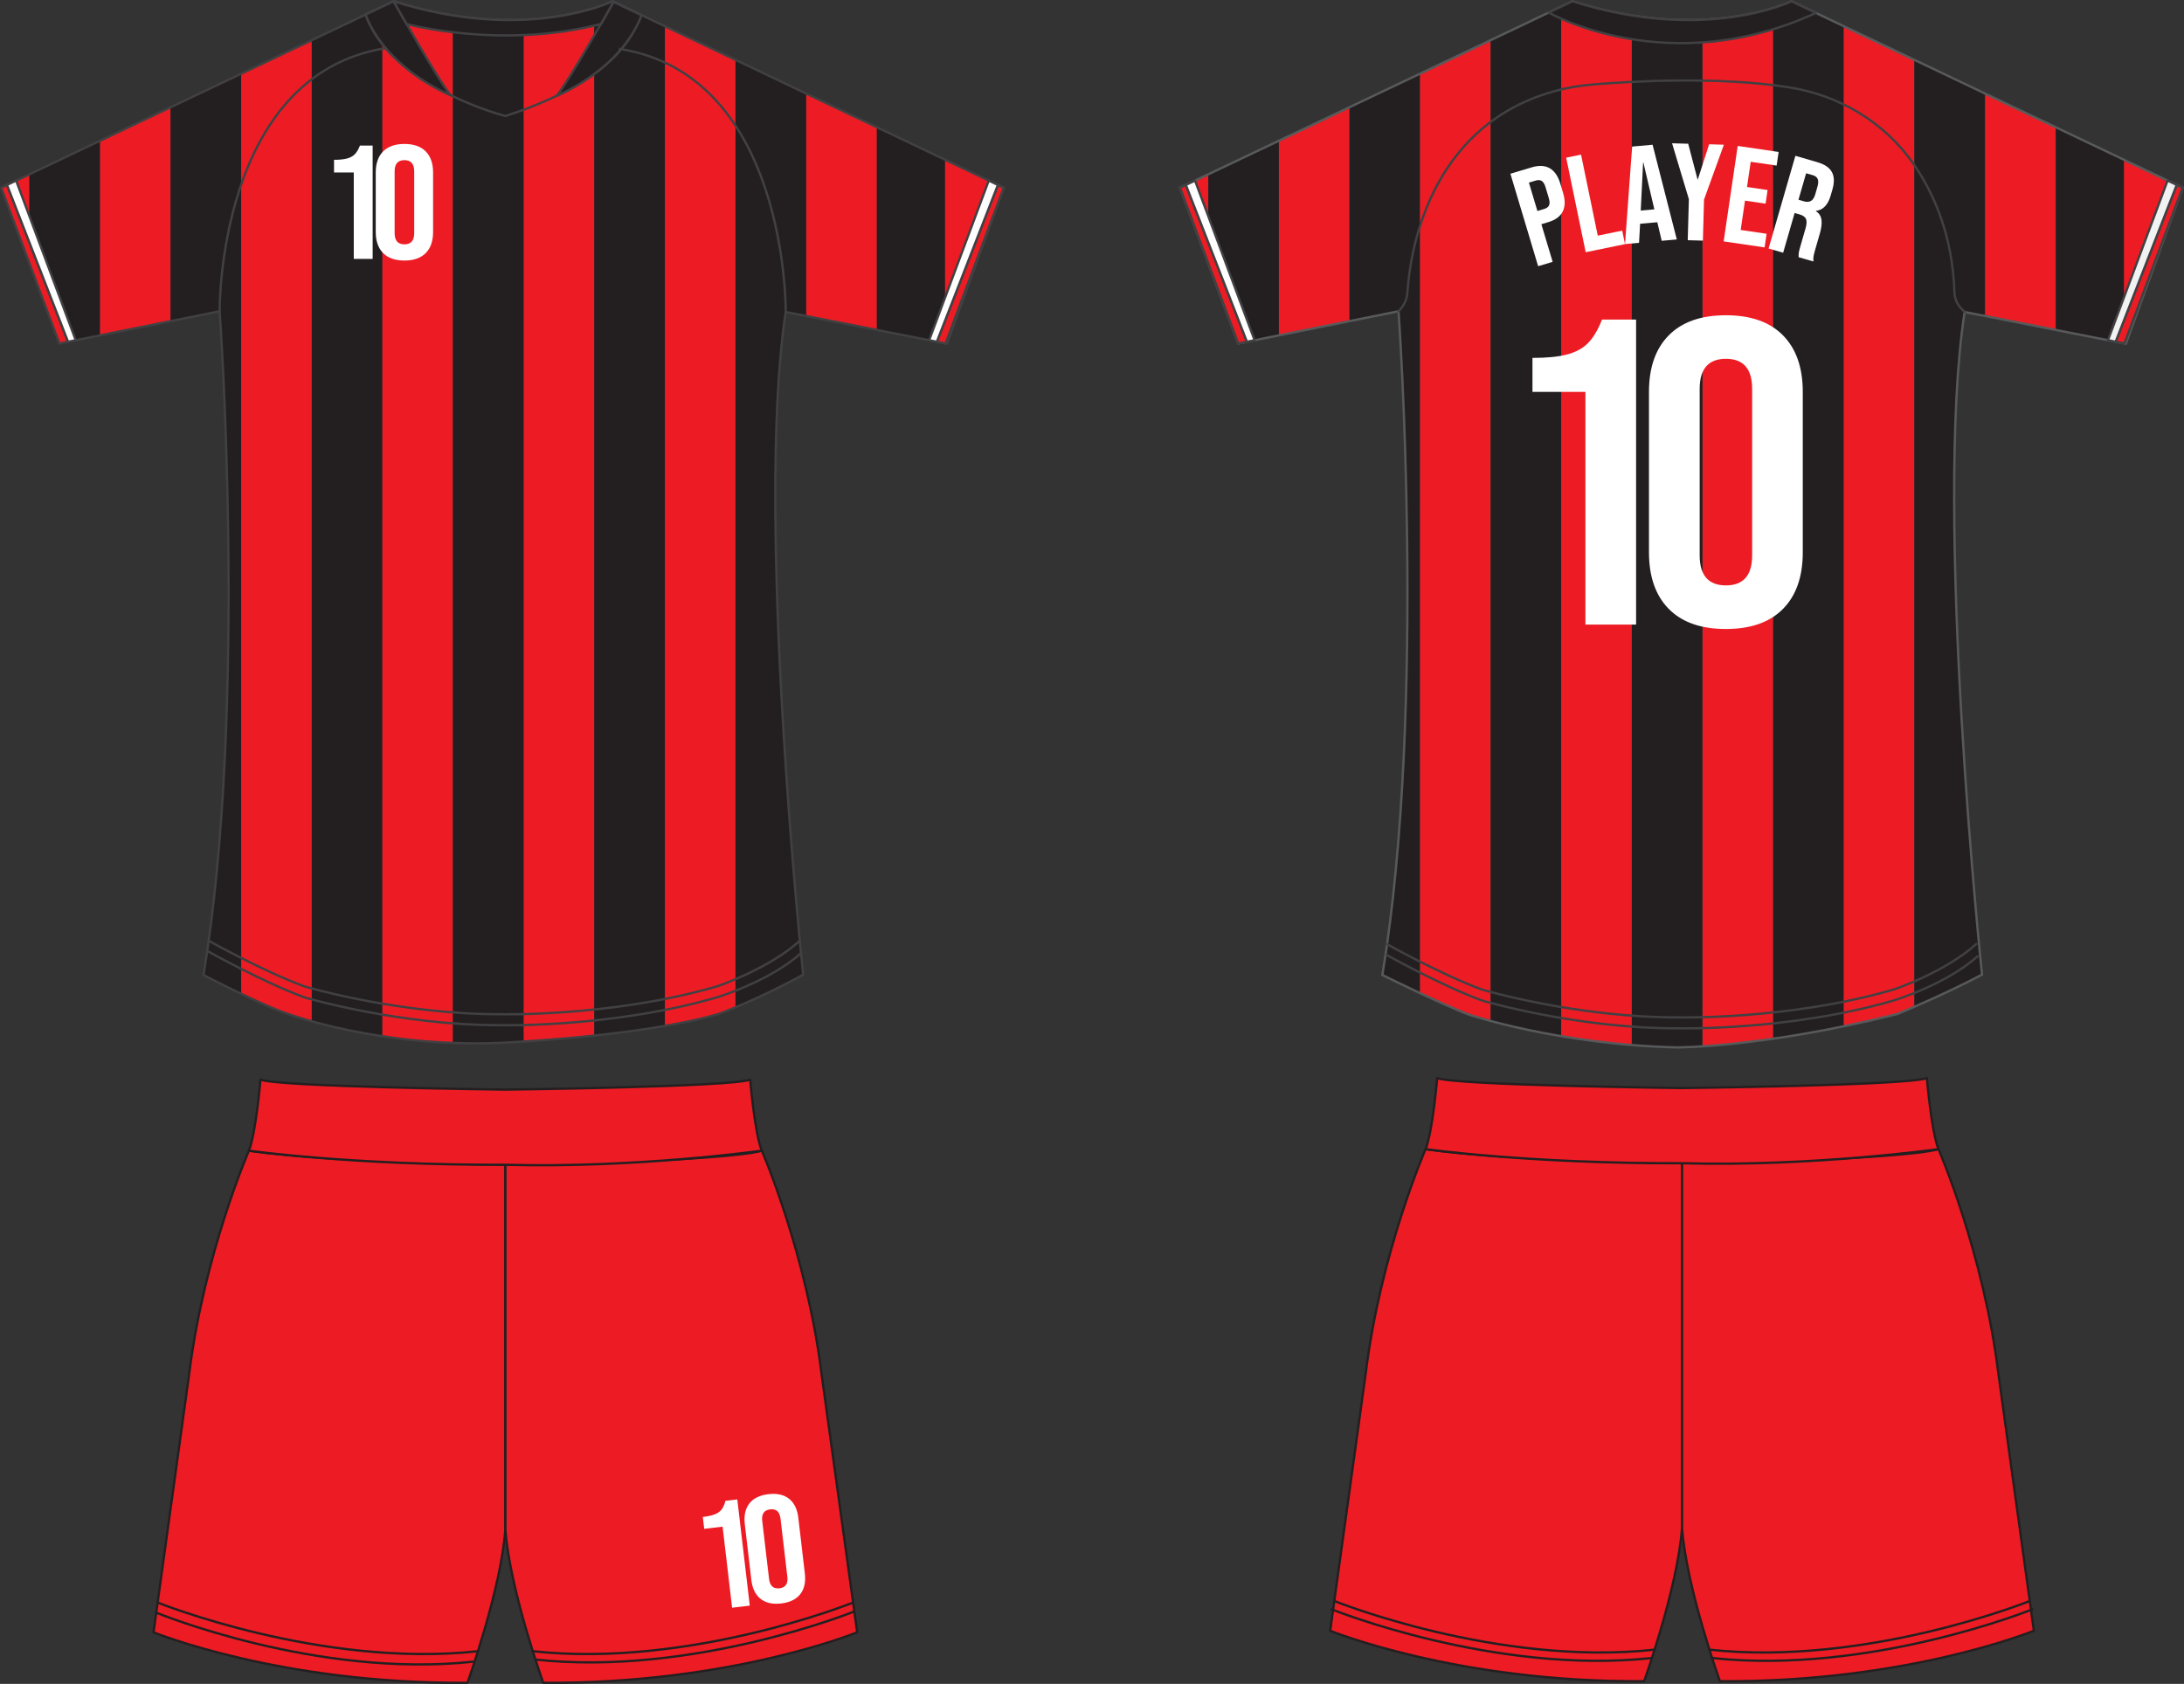 <svg xmlns="http://www.w3.org/2000/svg" xmlns:xlink="http://www.w3.org/1999/xlink" xmlns:xodm="http://www.corel.com/coreldraw/odm/2003" xml:space="preserve" width="429.685mm" height="331.354mm" style="shape-rendering:geometricPrecision; text-rendering:geometricPrecision; image-rendering:optimizeQuality; fill-rule:evenodd; clip-rule:evenodd" viewBox="0 0 16788.08 12946.21"><rect x="0" y="0" width="16788.08" height="12946.21" fill="#333333" stroke="none"/> <defs> <style type="text/css"> .str1 {stroke:#58595B;stroke-width:17.66;stroke-miterlimit:22.926} .str2 {stroke:#231F20;stroke-width:17.66;stroke-linecap:round;stroke-linejoin:round;stroke-miterlimit:22.926} .str0 {stroke:#414042;stroke-width:17.66;stroke-linecap:round;stroke-linejoin:round;stroke-miterlimit:22.926} .fil2 {fill:none} .fil4 {fill:none;fill-rule:nonzero} .fil1 {fill:#231F20;fill-rule:nonzero} .fil3 {fill:#414042;fill-rule:nonzero} .fil0 {fill:#ED1C24;fill-rule:nonzero} .fil6 {fill:#F1F2F2;fill-rule:nonzero} .fil5 {fill:white;fill-rule:nonzero} </style> <clipPath id="id0"> <path d="M6039.77 2398.64c-239.35,1563.34 134.13,5094.57 134.13,5094.57 -354.94,196.31 -650.21,302.49 -650.21,302.49 -614.09,178.42 -1694.63,222.39 -1694.63,222.39 -902.44,35.18 -1597.26,-216.74 -1597.26,-216.74 -203.85,-63.13 -667.49,-305.32 -667.49,-305.32 342.38,-2070.94 124.07,-5103.06 124.07,-5103.06l-1106.3 222.71 -59.06 11.94 -469.28 -1205.87 70.36 -33.3 2685.65 -1275.93 216.11 -102.71c1021.17,325.11 1683.01,0 1683.01,0l7.23 3.45 198.21 94.55 2801.25 1335.29 -435.99 1199.59 -1239.8 -244.07 0 0.01z"></path> </clipPath> <clipPath id="id1" style="clip-rule:nonzero"> <path d="M15101.57 2398.64c-239.67,1563.34 134.13,5094.57 134.13,5094.57 -288.98,152.97 -650.21,302.49 -650.21,302.49 -1028.08,258.2 -1694,256.94 -1694,256.94 -914.38,-21.67 -1597.88,-251.29 -1597.88,-251.29 -203.85,-75.7 -667.49,-305.32 -667.49,-305.32 342.38,-2070.94 124.07,-5103.06 124.07,-5103.06l-1232.26 248.15 -447.3 -1198.02 2834.23 -1346.59 182.82 -86.7c1021.18,325.11 1683.01,0 1683.01,0l187.84 89.53 0.31 0 2818.21 1343.77 -435.67 1199.59 -1239.8 -244.07z"></path> </clipPath> </defs> <g id="Layer_x0020_1">  <g id="_3081424317840"> <g id="Layer_2-2" data-name="Layer_2"> <g> <g> </g> <g style="clip-path:url(#id0)"> <g> <polygon class="fil0" points="226.2,8643.79 226.2,-575.06 -316.27,-575.06 -316.27,8643.79 "></polygon> <polygon class="fil1" points="768.68,8643.79 768.68,-575.06 226.2,-575.06 226.2,8643.79 "></polygon> <polygon class="fil0" points="1311.46,8643.79 1311.46,-575.06 768.99,-575.06 768.99,8643.79 "></polygon> <polygon class="fil1" points="1853.92,8643.79 1853.92,-575.06 1311.45,-575.06 1311.45,8643.79 "></polygon> <polygon class="fil0" points="2396.4,8643.79 2396.4,-575.06 1853.92,-575.06 1853.92,8643.79 "></polygon> <polygon class="fil1" points="2939.18,8643.79 2939.18,-575.06 2396.71,-575.06 2396.71,8643.79 "></polygon> <polygon class="fil0" points="3481.65,8643.79 3481.65,-575.06 2939.18,-575.06 2939.18,8643.79 "></polygon> <polygon class="fil1" points="4024.12,8643.79 4024.12,-575.06 3481.65,-575.06 3481.65,8643.79 "></polygon> <polygon class="fil0" points="4568.48,8643.79 4568.48,-575.06 4026,-575.06 4026,8643.79 "></polygon> <polygon class="fil1" points="5110.95,8643.79 5110.95,-575.06 4568.48,-575.06 4568.48,8643.79 "></polygon> <polygon class="fil0" points="5653.73,8643.79 5653.73,-575.06 5111.26,-575.06 5111.26,8643.79 "></polygon> <polygon class="fil1" points="6196.21,8643.79 6196.21,-575.06 5653.73,-575.06 5653.73,8643.79 "></polygon> <polygon class="fil0" points="6740.24,8643.79 6740.24,-575.06 6197.77,-575.06 6197.77,8643.79 "></polygon> <polygon class="fil1" points="7283.03,8643.79 7283.03,-575.06 6740.55,-575.06 6740.55,8643.79 "></polygon> <polygon class="fil0" points="7264.49,8641.91 7806.96,8641.91 7806.96,-581.34 7264.49,-581.34 "></polygon> <polygon class="fil1" points="7806.96,8641.91 8040.35,8641.91 8040.35,-581.34 7806.96,-581.34 "></polygon> </g> </g> <path class="fil2" d="M6039.77 2398.64c-239.35,1563.34 134.13,5094.57 134.13,5094.57 -354.94,196.31 -650.21,302.49 -650.21,302.49 -614.09,178.42 -1694.63,222.39 -1694.63,222.39 -902.44,35.18 -1597.26,-216.74 -1597.26,-216.74 -203.85,-63.13 -667.49,-305.32 -667.49,-305.32 342.38,-2070.94 124.07,-5103.06 124.07,-5103.06l-1106.3 222.71 -59.06 11.94 -469.28 -1205.87 70.36 -33.3 2685.65 -1275.93 216.11 -102.71c1021.17,325.11 1683.01,0 1683.01,0l7.23 3.45 198.21 94.55 2801.25 1335.29 -435.99 1199.59 -1239.8 -244.07 0 0.01z"></path> <path class="fil2 str0" d="M6039.77 2398.64c-239.35,1563.34 134.13,5094.57 134.13,5094.57 -354.94,196.31 -650.21,302.49 -650.21,302.49 -614.09,178.42 -1694.63,222.39 -1694.63,222.39 -902.44,35.18 -1597.26,-216.74 -1597.26,-216.74 -203.85,-63.13 -667.49,-305.32 -667.49,-305.32 342.38,-2070.94 124.07,-5103.06 124.07,-5103.06l-1106.3 222.71 -59.06 11.94 -469.28 -1205.87 70.36 -33.3 2685.65 -1275.93 216.11 -102.71c1021.17,325.11 1683.01,0 1683.01,0l7.23 3.45 198.21 94.55 2801.25 1335.29 -435.99 1199.59 -1239.8 -244.07 0 0.01z"></path> </g> <g> <path class="fil3" d="M15101.57 2398.64c-239.67,1563.34 134.13,5094.57 134.13,5094.57 -288.98,152.97 -650.21,302.49 -650.21,302.49 -1028.08,258.2 -1694,256.94 -1694,256.94 -914.38,-21.67 -1597.88,-251.29 -1597.88,-251.29 -203.85,-75.7 -667.49,-305.32 -667.49,-305.32 342.38,-2070.94 124.07,-5103.06 124.07,-5103.06l-1232.26 248.15 -447.3 -1198.02 2834.23 -1346.59 182.82 -86.7c1021.18,325.11 1683.01,0 1683.01,0l187.84 89.53 0.31 0 2818.21 1343.77 -435.67 1199.59 -1239.8 -244.07z"></path> <g> </g> <g style="clip-path:url(#id1)"> <g> <polygon class="fil0" points="9288,8115.14 9288,-1103.71 8745.53,-1103.71 8745.53,8115.14 "></polygon> <polygon class="fil1" points="9830.47,8115.14 9830.47,-1103.71 9288,-1103.71 9288,8115.14 "></polygon> <polygon class="fil0" points="10373.26,8115.14 10373.26,-1103.71 9830.79,-1103.71 9830.79,8115.14 "></polygon> <polygon class="fil1" points="10915.72,8115.14 10915.72,-1103.71 10373.25,-1103.71 10373.25,8115.14 "></polygon> <polygon class="fil0" points="11458.19,8115.14 11458.19,-1103.71 10915.72,-1103.71 10915.72,8115.14 "></polygon> <polygon class="fil1" points="12000.98,8115.14 12000.98,-1103.71 11458.51,-1103.71 11458.51,8115.14 "></polygon> <polygon class="fil0" points="12543.45,8115.14 12543.45,-1103.71 12000.98,-1103.71 12000.98,8115.14 "></polygon> <polygon class="fil1" points="13085.92,8115.14 13085.92,-1103.71 12543.45,-1103.71 12543.45,8115.14 "></polygon> <polygon class="fil0" points="13630.28,8115.14 13630.28,-1103.71 13087.8,-1103.71 13087.8,8115.14 "></polygon> <polygon class="fil1" points="14172.75,8115.14 14172.75,-1103.71 13630.28,-1103.71 13630.28,8115.14 "></polygon> <polygon class="fil0" points="14715.53,8115.14 14715.53,-1103.71 14173.06,-1103.71 14173.06,8115.14 "></polygon> <polygon class="fil1" points="15258,8115.14 15258,-1103.71 14715.53,-1103.71 14715.53,8115.14 "></polygon> <polygon class="fil0" points="15802.04,8115.14 15802.04,-1103.71 15259.57,-1103.71 15259.57,8115.14 "></polygon> <polygon class="fil1" points="16344.82,8115.14 16344.82,-1103.71 15802.35,-1103.71 15802.35,8115.14 "></polygon> <polygon class="fil0" points="16326.29,8113.26 16868.76,8113.26 16868.76,-1109.99 16326.29,-1109.99 "></polygon> </g> </g> <path class="fil4" d="M15101.57 2398.64c-239.67,1563.34 134.13,5094.57 134.13,5094.57 -288.98,152.97 -650.21,302.49 -650.21,302.49 -1028.08,258.2 -1694,256.94 -1694,256.94 -914.38,-21.67 -1597.88,-251.29 -1597.88,-251.29 -203.85,-75.7 -667.49,-305.32 -667.49,-305.32 342.38,-2070.94 124.07,-5103.06 124.07,-5103.06l-1232.26 248.15 -447.3 -1198.02 2834.23 -1346.59 182.82 -86.7c1021.18,325.11 1683.01,0 1683.01,0l187.84 89.53 0.31 0 2818.21 1343.77 -435.67 1199.59 -1239.8 -244.07z"></path> <path class="fil4 str1" d="M15101.57 2398.64c-239.67,1563.34 134.13,5094.57 134.13,5094.57 -288.98,152.97 -650.21,302.49 -650.21,302.49 -1028.08,258.2 -1694,256.94 -1694,256.94 -914.38,-21.67 -1597.88,-251.29 -1597.88,-251.29 -203.85,-75.7 -667.49,-305.32 -667.49,-305.32 342.38,-2070.94 124.07,-5103.06 124.07,-5103.06l-1232.26 248.15 -447.3 -1198.02 2834.23 -1346.59 182.82 -86.7c1021.18,325.11 1683.01,0 1683.01,0l187.84 89.53 0.31 0 2818.21 1343.77 -435.67 1199.59 -1239.8 -244.07z"></path> </g> <polygon class="fil0 str0" points="523.04,2627.62 456.13,2641.12 8.83,1443.11 53.75,1421.75 "></polygon> <polygon class="fil5 str0" points="582.09,2615.68 523.04,2627.62 53.75,1421.75 124.12,1388.45 "></polygon> <polygon class="fil0 str0" points="7201.36,2627.62 7268.26,2641.12 7715.56,1443.11 7670.64,1421.75 "></polygon> <polygon class="fil5 str0" points="7142.3,2615.68 7201.36,2627.62 7670.64,1421.75 7600.28,1388.45 "></polygon> <polygon class="fil0 str0" points="9584.84,2627.62 9517.93,2641.12 9070.63,1443.11 9115.55,1421.75 "></polygon> <polygon class="fil5 str0" points="9643.88,2615.68 9584.84,2627.62 9115.55,1421.75 9185.91,1388.45 "></polygon> <polygon class="fil0 str0" points="16262.84,2627.3 16329.74,2640.81 16777.04,1442.8 16732.13,1421.44 "></polygon> <polygon class="fil6 str0" points="16203.79,2615.37 16262.84,2627.3 16732.13,1421.44 16661.76,1388.14 "></polygon> <path class="fil4 str0" d="M1604.21 7232.81c0,0 422.47,236.21 735.65,350.86 0,0 723.09,215.17 1506.16,213.91 0,0 855.64,21.36 1664.48,-213.91 0,0 396.41,-132.55 637.64,-350.86"></path> <path class="fil4 str0" d="M1604.21 7316.99c0,0 422.47,236.21 735.65,350.86 0,0 723.09,215.17 1506.16,213.91 0,0 855.64,21.36 1664.48,-213.91 0,0 405.51,-122.19 646.76,-340.18"></path> <path class="fil4 str0" d="M10657.52 7256.99c0,0 421.85,236.21 734.08,350.86 0,0 721.51,215.17 1503.02,213.91 0,0 854.07,21.36 1661.02,-213.91 0,0 395.78,-132.56 636.39,-350.86"></path> <path class="fil4 str0" d="M10657.52 7341.17c0,0 421.85,236.21 734.08,350.86 0,0 721.51,215.17 1503.02,213.91 0,0 854.07,21.36 1661.02,-213.91 0,0 404.89,-122.19 645.5,-340.18"></path> <path class="fil4 str0" d="M4914.31 107.82c0,0 0,0.63 -0.31,1.57 -0.94,10.99 -8.48,72.25 -60.31,161.14 0,0.94 -0.95,1.88 -1.88,2.82 -38.01,64.7 -99.88,143.55 -199.46,228.04 -1.57,1.26 -3.14,2.52 -4.71,4.09 -89.21,74.76 -208.57,153.92 -367.51,230.87 -0.31,0 -0.63,0 -0.95,0 -110.89,53.71 -241.24,106.49 -394.52,155.8 0,0 -195.07,-49.95 -421.85,-160.83l-0.33 0c0,0 -0.63,-0.31 -0.94,-0.63 -139.15,-68.16 -290.87,-159.56 -416.2,-276.42 -8.17,-7.23 -16.34,-15.39 -24.5,-23.56 -0.31,-0.31 -0.63,-0.31 -0.63,-0.63 -92.03,-90.78 -167.74,-196.32 -210.46,-317.88l216.11 -102.71c1021.17,325.11 1683.01,0 1683.01,0l7.23 3.45 198.21 94.55 0 0.3z"></path> <path class="fil1 str0" d="M3025.88 9.81c0,0 342.7,608.75 436.62,721.51 -0.31,0 -0.63,0 -0.95,-0.31 -20.1,-8.16 -249.09,-103.66 -440.7,-299.97 -0.31,-0.31 -0.63,-0.31 -0.63,-0.63 -84.49,-86.06 -161.46,-191.61 -210.45,-317.88l216.1 -102.71 0 -0.01z"></path> <path class="fil1 str0" d="M4715.79 14.85c0,0 -342.7,608.74 -436.62,721.51 0.31,0 0.63,0 0.95,-0.31 20.1,-8.17 249.09,-103.66 440.7,-299.98 0.31,-0.31 0.63,-0.31 0.63,-0.63 84.49,-86.06 161.46,-191.61 210.46,-317.88l-216.11 -102.71 0 -0z"></path> <path class="fil1 str0" d="M4716.11 13.28l0 1.88c0,0 -23.24,40.2 -23.24,40.2l-9.42 16.65 -10.68 18.84 -5.97 10.37 -12.56 21.99 -6.6 11.62 -28.58 49.63c-767.69,197.88 -1493.6,0 -1493.6,0l-9.74 -16.96 -28.27 -49.31 -12.56 -22.31 -16.65 -29.21 -9.42 -16.34 -22.93 -40.52c1021.18,325.11 1683.01,0 1683.01,0l7.23 3.45 -0.02 0.02z"></path> <path class="fil4 str0" d="M1688.39 2392.98c0,0 -19.48,-1816.5 1275.6,-2022.56"></path> <path class="fil4 str0" d="M6039.77 2398.64c0,0 19.48,-1816.51 -1275.6,-2022.57"></path> <path class="fil1 str0" d="M13958.52 99.34c-1127.03,518.91 -2033.87,8.79 -2053.66,-2.83l182.82 -86.7c1021.18,325.11 1683.01,0 1683.01,0l187.84 89.53 -0.01 0z"></path> <path class="fil4 str0" d="M10750.19 2392.98l0 0c40.2,-38.63 65.02,-90.46 68.48,-146.07 18.84,-291.81 154.23,-1264.3 1112.9,-1541.03 107.42,-31.1 217.67,-48.69 329.19,-57.8 268.25,-21.99 946.73,-63.45 1494.22,23.88 383.22,60.94 729.99,267.31 952.07,585.82 160.51,230.25 302.49,555.35 316.62,992.59 1.57,45.24 20.1,88.27 51.51,120.62l26.7 27.64"></path> <path class="fil0 str2" d="M3884.66 8955.08c0,0 -1343.14,-16.34 -1971.36,-108.37 0,0 -345.21,793.13 -459.23,1717.24l-273.9 1985.5c0,0 975.63,399.23 2413.31,387.93 0,0 256.63,-713.03 290.87,-1175.1l0 -2806.9 0.31 -0.32z"></path> <path class="fil4 str2" d="M1211.88 12320.78c0,0 1252.05,505.41 2462.32,374.11"></path> <path class="fil4 str2" d="M1200.89 12398.37c0,0 1229.74,507.91 2439.71,376.62"></path> <path class="fil0 str2" d="M3884.66 8955.08c0,0 1663.22,-22.93 1971.36,-108.37 0,0 345.21,793.13 459.23,1717.24l273.9 1985.5c0,0 -975.63,399.23 -2413.31,387.93 0,0 -256.63,-713.03 -290.87,-1175.1l0 -2806.9 -0.31 -0.32z"></path> <g> <path class="fil0" d="M6557.43 12320.78c0,0 -1252.05,505.41 -2462.32,374.11l2462.32 -374.11zm0 0l0 0 0 0z"></path> <path id="_1" class="fil4 str2" d="M6557.43 12320.78c0,0 -1252.05,505.41 -2462.32,374.11m2462.32 -374.11l0 0 0 0z"></path> </g> <path class="fil4 str2" d="M6565.91 12389.57c0,0 -1240.42,500.69 -2450.38,369.4"></path> <path class="fil0 str2" d="M5766.5 8300.16c-139.78,57.16 -1882.16,76.95 -1882.16,76.95 0,0 -1742.38,-20.1 -1882.15,-76.95 0,0 -34.24,410.55 -89.21,546.55 0,0 787.79,112.13 1971.36,108.37 1007.36,27.33 1971.36,-108.37 1971.36,-108.37 -54.97,-136.01 -89.2,-546.55 -89.2,-546.55z"></path> <path class="fil0 str2" d="M12929.49 8943.14c0,0 -1343.14,-16.34 -1971.36,-108.37 0,0 -345.21,793.13 -459.23,1717.25l-273.9 1985.5c0,0 975.63,399.24 2413.31,387.93 0,0 256.63,-713.03 290.87,-1175.09l0 -2806.9 0.31 -0.31z"></path> <path class="fil4 str2" d="M10256.71 12308.85c0,0 1252.05,505.41 2462.32,374.11"></path> <path class="fil4 str2" d="M10236.3 12372.93c0,0 1252.05,505.41 2462.32,374.11"></path> <path class="fil0 str2" d="M12929.49 8943.14c0,0 1663.22,-22.93 1971.36,-108.37 0,0 345.21,793.13 459.23,1717.25l273.9 1985.5c0,0 -975.63,399.24 -2413.31,387.93 0,0 -256.63,-713.03 -290.87,-1175.09l0 -2806.9 -0.31 -0.31z"></path> <path class="fil4 str2" d="M15602.27 12308.85c0,0 -1252.05,505.41 -2462.32,374.11"></path> <path class="fil4 str2" d="M15622.68 12372.93c0,0 -1252.05,505.41 -2462.32,374.11"></path> <path class="fil0 str2" d="M14811.65 8288.22c-139.78,57.16 -1882.15,76.95 -1882.15,76.95 0,0 -1742.38,-20.1 -1882.16,-76.95 0,0 -34.23,410.55 -89.21,546.55 0,0 787.79,112.14 1971.36,108.37 1007.35,27.33 1971.36,-108.37 1971.36,-108.37 -54.97,-136.01 -89.21,-546.55 -89.21,-546.55z"></path> </g> <g> <path class="fil5" d="M2719.38 1325.81l-151.75 0 0 -97.1c41.35,0 74.56,-3.32 99.63,-9.96 25.07,-6.64 45.09,-17.64 60.04,-32.99 14.96,-15.35 28.15,-37.55 39.59,-66.6l97.65 0 0 871.45 -145.16 0 0 -664.79z"></path> <path id="_1_0" class="fil5" d="M3108.67 2003.05c-71.26,0 -125.8,-19.09 -163.64,-57.27 -37.83,-38.18 -56.74,-92.12 -56.74,-161.84l0 -458.13c0,-69.71 18.91,-123.66 56.74,-161.84 37.84,-38.18 92.38,-57.27 163.64,-57.27 71.26,0 125.81,19.09 163.64,57.27 37.83,38.18 56.74,92.12 56.74,161.84l0 458.13c0,69.72 -18.91,123.67 -56.74,161.84 -37.83,38.18 -92.37,57.27 -163.64,57.27zm0 -124.49c50.15,0 75.22,-28.63 75.22,-85.9l0 -475.56c0,-57.27 -25.07,-85.9 -75.22,-85.9 -50.14,0 -75.22,28.63 -75.22,85.9l0 475.56c0,57.27 25.08,85.9 75.22,85.9z"></path> <path class="fil5" d="M5554.79 11737.17l-141.67 16.65 -10.68 -91.1c38.63,-4.4 69.42,-11.3 92.03,-20.1 22.61,-9.11 40.2,-21.36 52.45,-37.37 12.25,-16.02 22.31,-38.32 29.53,-66.6l91.09 -10.68 95.81 816.37 -135.7 16.02 -73.19 -622.88 0.32 -0.31z"></path> <path class="fil5" d="M5845.97 12291.89c-39.58,-31.73 -63.13,-80.09 -70.67,-145.43l-50.26 -429.39c-7.54,-65.33 4.09,-117.79 35.18,-157.99 31.09,-39.89 80.09,-63.77 146.38,-71.62 66.28,-7.85 119.67,4.09 159.25,35.81 39.58,31.73 63.13,80.09 70.67,145.43l50.26 429.39c7.54,65.34 -4.08,118.11 -35.18,158 -31.1,39.89 -80.09,63.77 -146.38,71.62 -66.28,7.85 -119.67,-4.09 -159.25,-35.8zm206.37 -169.62l-52.46 -445.73c-6.28,-53.71 -32.98,-77.9 -79.78,-72.25 -46.8,5.66 -67.22,35.18 -60.94,88.89l52.46 445.73c6.28,53.71 32.98,77.59 79.78,72.25 46.8,-5.34 67.22,-35.18 60.94,-88.58l0 -0.31z"></path> <path class="fil5" d="M12186.93 3013.04l-407.08 0 0 -261.34c110.89,0 200.09,-8.8 267.31,-26.7 67.22,-17.91 120.93,-47.43 161.14,-88.89 40.21,-41.15 75.39,-101.14 106.17,-179.35l261.98 -0.01c0,0 0,2345.16 0,2345.16l-389.5 0c0,0 0,-1789.18 0,-1789.18l0 0.31z"></path> <path class="fil5" d="M12827.72 4681.59c-101.46,-102.71 -152.35,-247.83 -152.35,-435.36l0 -1232.89c0,-187.53 50.57,-332.65 152.35,-435.36 101.45,-102.71 247.83,-154.23 438.81,-154.23 191.29,0 337.36,51.51 438.81,154.23 101.46,102.71 152.35,247.83 152.35,435.36l0 1232.89c0,187.53 -50.89,332.96 -152.35,435.36 -101.45,102.71 -247.83,154.23 -438.81,154.23 -191.29,0 -337.36,-51.52 -438.81,-154.23zm640.79 -412.12l0 -1279.69c0,-154.23 -67.22,-231.18 -201.66,-231.18 -134.44,0 -201.66,76.95 -201.66,231.18l0 1279.69c0,154.23 67.22,231.18 201.66,231.18 134.44,0 201.66,-76.95 201.66,-231.18z"></path> <path class="fil5" d="M11610.31 1335.75l164.42 -49.33c55.51,-16.5 101.62,-14.12 138.33,7.33 36.71,21.45 63.67,60.9 80.87,118.54l21.07 70.01c17.2,57.63 16.41,105.34 -2.4,143.47 -18.8,38.13 -55.96,65.44 -111.47,82.12l-52.86 15.8 86.73 289.4 -111.55 33.53 -213.14 -710.87zm260.27 270.66c18.39,-5.62 30.6,-14.78 36.63,-27.67 6.03,-12.89 5.54,-31.44 -1.84,-55.84l-25.28 -84.33c-7.2,-24.4 -17.06,-40.14 -29.24,-47.58 -12.18,-7.45 -27.37,-8.36 -45.58,-2.91l-52.86 15.8 65.49 218.33 52.68 -15.8z"></path> <polygon class="fil5" points="12039.08,1212.27 12153.26,1188.78 12281.81,1811.71 12469.74,1772.93 12491.05,1876.87 12188.94,1939.15 "></polygon> <path class="fil5" d="M12545.94 1126.85l157.23 -14.03 186.14 728.19 -116.07 10.25 -34.15 -144.83 0.18 2.12 -131.97 11.69 -8.25 146.49 -107.59 9.71 54.48 -749.59zm170.73 482.62l-84.31 -360.49 -2.12 0.18 -18.15 369.66 104.58 -9.35z"></path> <polygon class="fil5" points="12982.13,1531.23 12852.95,1101.6 12976.97,1105.03 13048.78,1379.43 13050.9,1379.44 13137.91,1109.35 13251.16,1112.56 13098.56,1534.45 13089.94,1849.97 12973.34,1846.75 "></polygon> <polygon class="fil5" points="13357.48,1121.98 13672.07,1168.22 13656.6,1273.09 13457.48,1243.66 13428.91,1437.66 13587.18,1460.96 13571.88,1565.82 13413.44,1542.53 13380.28,1768 13579.58,1797.24 13564.1,1902.11 13249.5,1855.86 "></polygon> <path class="fil5" d="M13800.81 1197.89l165.96 48.11c57.74,16.67 95.94,42.15 114.59,76.63 18.84,34.48 20.09,79.52 3.94,135.15l-12.54 43.92c-21.48,73.86 -59.5,113.75 -114.05,119.32l-0.51 1.95c24.87,16.05 39.18,38.2 43.13,66.62 3.95,28.24 -0.18,63.43 -12.38,105.58l-36.26 125.22c-5.84,20.36 -9.94,37.01 -12.14,49.92 -2.37,12.92 -2.61,26.35 -0.73,40.12l-113.88 -33c-0.81,-12.71 -0.38,-24.38 1.13,-34.82 1.68,-10.62 6.3,-29.21 14.03,-55.6l37.63 -130.36c9.45,-32.58 10.67,-56.8 4,-72.83 -6.84,-15.85 -23.2,-27.55 -48.88,-35.11l-38.79 -11.17 -88.32 305.52 -111.93 -32.48 206.01 -712.7zm64.53 349.67c22.32,6.53 40.68,5.5 55.28,-2.75 14.6,-8.25 25.76,-26.01 33.67,-53.11l15.8 -55.08c7.56,-25.68 8.28,-45.83 2.51,-59.92 -5.77,-14.26 -18.58,-24.23 -38.23,-29.9l-51.01 -14.6 -58.76 203.5 40.74 11.86z"></path> </g> </g> </g> </svg>